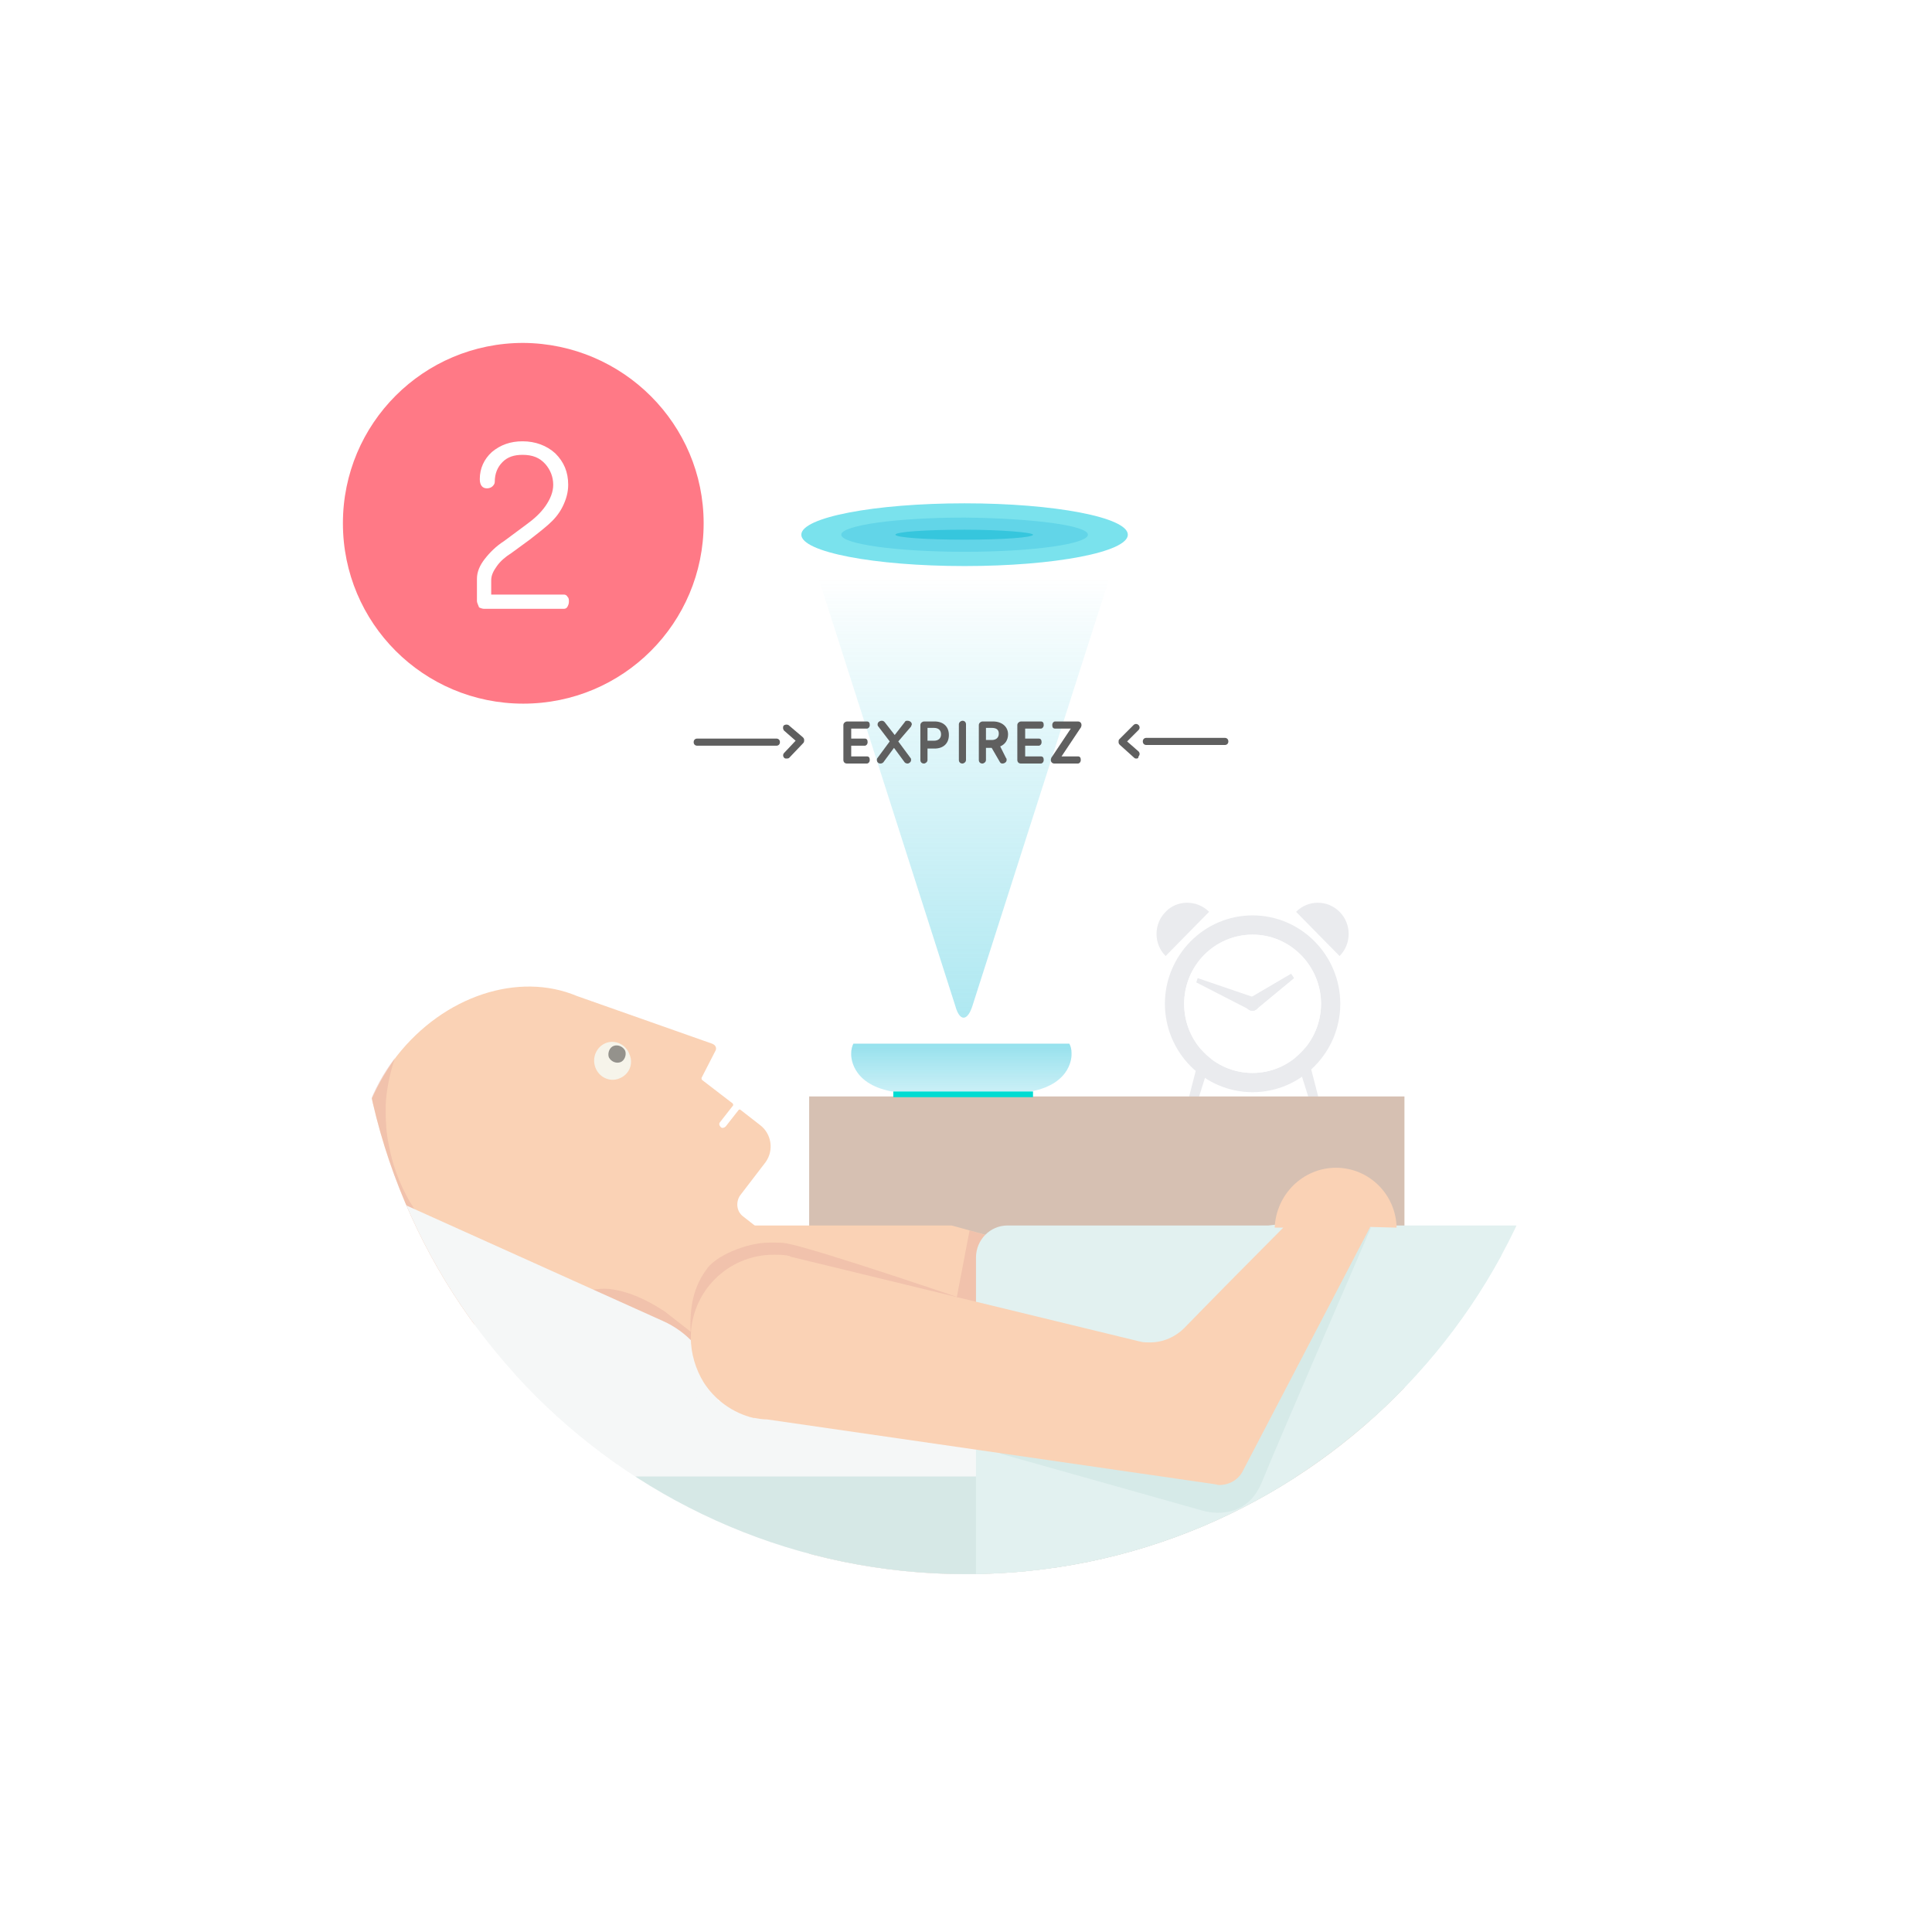 <?xml version="1.0" encoding="utf-8"?>
<!-- Generator: Adobe Illustrator 22.1.0, SVG Export Plug-In . SVG Version: 6.00 Build 0)  -->
<svg version="1.1" id="DE" xmlns="http://www.w3.org/2000/svg" xmlns:xlink="http://www.w3.org/1999/xlink" x="0px" y="0px"
	 viewBox="0 0 271 271" style="enable-background:new 0 0 271 271;" xml:space="preserve">
<style type="text/css">
	.st0{fill:#FFFFFF;}
	.st1{filter:url(#dropshadow);}
	.st2{fill:none;}
	.st3{opacity:0.2;fill:#36C6DD;enable-background:new    ;}
	.st4{opacity:0.4;fill:url(#dodow_3_);enable-background:new    ;}
	.st5{fill:#7AE2ED;}
	.st6{fill:#62D5E8;}
	.st7{fill:#36C6DD;}
	.st8{clip-path:url(#SVGID_2_);fill:#D6C0B2;}
	.st9{clip-path:url(#SVGID_4_);}
	.st10{fill:#FAD2B5;}
	.st11{fill:#F6F4EA;}
	.st12{opacity:0.4;enable-background:new    ;}
	.st13{opacity:0.4;fill:#E3AA9D;enable-background:new    ;}
	.st14{clip-path:url(#SVGID_6_);}
	.st15{fill:#F5F7F7;}
	.st16{fill:#D6E8E6;}
	.st17{fill:#E2F1F0;}
	.st18{clip-path:url(#SVGID_8_);fill:#E2F1F0;}
	.st19{fill:#D6EAE8;}
	.st20{fill:#00DCD2;}
	.st21{opacity:0.1;}
	.st22{fill:#293354;}
	.st23{fill:#F6F6F6;}
	.st24{fill:#4A5575;}
	.st25{display:none;}
	.st26{display:inline;}
	.st27{fill:#91D3E5;}
	.st28{opacity:0.4;fill:url(#SVGID_9_);enable-background:new    ;}
	.st29{fill:#5F5F5F;}
	.st30{fill:#FF7986;}
</style>
<filter  height="300%" id="dropshadow" width="300%">
	<feGaussianBlur  in="SourceAlpha" stdDeviation="10"></feGaussianBlur>
	<!--       stdDeviation is how much to blur       -->
	<feOffset  dx="0" dy="2" result="offsetblur"></feOffset>
	<!--       how much to offset       -->
	<feComponentTransfer>
		<feFuncA  slope="0.10" type="linear"></feFuncA>
		<!--       slope is the opacity of the shadow       -->
	</feComponentTransfer>
	<feMerge>
		<feMergeNode></feMergeNode>
		<!--       this contains the offset blurred image       -->
		<feMergeNode  in="SourceGraphic"></feMergeNode>
		<!--       this contains the element that the filter is applied to       -->
	</feMerge>
</filter>
<rect class="st0" width="271" height="271"/>
<g>
	<g>
		<g>
			<g>
				<g class="st1">
					<path class="st0" d="M135.5,219L135.5,219C89.4,219,52,181.6,52,135.5l0,0C52,89.4,89.4,52,135.5,52l0,0
						c46.1,0,83.5,37.4,83.5,83.5l0,0C219,181.6,181.6,219,135.5,219z"/>
				</g>
			</g>
			<path class="st0" d="M135.5,220.8L135.5,220.8c-47.1,0-85.4-38.2-85.4-85.4l0,0c0-47.1,38.2-85.4,85.4-85.4l0,0
				c47.1,0,85.4,38.2,85.4,85.4l0,0C220.9,182.6,182.6,220.8,135.5,220.8z"/>
		</g>
	</g>
	<path class="st2" d="M135.5,220.6L135.5,220.6c-47.1,0-85.3-38.2-85.3-85.3l0,0c0-47.1,38.2-85.3,85.3-85.3l0,0
		c47.1,0,85.3,38.2,85.3,85.3l0,0C220.8,182.3,182.6,220.6,135.5,220.6z"/>
	<path id="dodow_2_" class="st3" d="M150.3,147.9L150.3,147.9c0-0.1,0-0.1,0-0.2c0-0.5-0.1-0.9-0.3-1.3h-13.4h-3.5h-13.4
		c-0.2,0.4-0.3,0.9-0.3,1.3c0,0.1,0,0.1,0,0.2l0,0c0,0-0.2,4.1,5.7,5.2h19.5C150.5,152,150.3,147.9,150.3,147.9z"/>
	
		<linearGradient id="dodow_3_" gradientUnits="userSpaceOnUse" x1="134.85" y1="-102.455" x2="134.85" y2="-111.214" gradientTransform="matrix(1 0 0 -1 0 44)">
		<stop  offset="0" style="stop-color:#36C6DD"/>
		<stop  offset="0.81" style="stop-color:#36C6DD;stop-opacity:0.127"/>
		<stop  offset="0.902" style="stop-color:#36C6DD;stop-opacity:0"/>
	</linearGradient>
	<path id="dodow_1_" class="st4" d="M150.3,147.9L150.3,147.9c0-0.1,0-0.1,0-0.2c0-0.5-0.1-0.9-0.3-1.3h-13.4h-3.5h-13.4
		c-0.2,0.4-0.3,0.9-0.3,1.3c0,0.1,0,0.1,0,0.2l0,0c0,0-0.2,4.1,5.7,5.2h19.5C150.5,152,150.3,147.9,150.3,147.9z"/>
	<g>
		<ellipse class="st5" cx="135.3" cy="75" rx="22.9" ry="4.4"/>
		<path class="st6" d="M152.6,75c0,1.3-7.7,2.4-17.3,2.4S118,76.3,118,75s7.7-2.4,17.3-2.4C144.8,72.7,152.6,73.7,152.6,75z"/>
		<path class="st7" d="M144.9,75c0,0.4-4.3,0.7-9.6,0.7s-9.7-0.3-9.7-0.7s4.3-0.7,9.7-0.7C140.6,74.3,144.9,74.7,144.9,75z"/>
	</g>
	<g>
		<g>
			<g>
				<g id="table_de_nuit_1_">
					<g>
						<g>
							<g>
								<g>
									<defs>
										<path id="SVGID_1_" d="M135.5,220.8L135.5,220.8c-47.1,0-85.4-38.2-85.4-85.4l0,0c0-47.1,38.2-85.4,85.4-85.4l0,0
											c47.1,0,85.4,38.2,85.4,85.4l0,0C220.9,182.6,182.6,220.8,135.5,220.8z"/>
									</defs>
									<clipPath id="SVGID_2_">
										<use xlink:href="#SVGID_1_"  style="overflow:visible;"/>
									</clipPath>
									<rect x="113.5" y="153.8" class="st8" width="83.5" height="68.4"/>
								</g>
							</g>
						</g>
					</g>
				</g>
				<g>
					<g>
						<g>
							<g>
								<defs>
									<path id="SVGID_3_" d="M135.5,220.8L135.5,220.8c-47.1,0-85.4-38.2-85.4-85.4l0,0c0-47.1,38.2-85.4,85.4-85.4l0,0
										c47.1,0,85.4,38.2,85.4,85.4l0,0C220.9,182.6,182.6,220.8,135.5,220.8z"/>
								</defs>
								<clipPath id="SVGID_4_">
									<use xlink:href="#SVGID_3_"  style="overflow:visible;"/>
								</clipPath>
								<g id="Personnage_1_" class="st9">
									<g>
										<path class="st10" d="M108.8,174.2l-4.6-3.6c-0.9-0.7-1-2-0.4-2.9l3.6-4.7l0,0c1.2-1.7,0.8-4-0.8-5.2l-2.7-2.1
											c-0.1-0.1-0.2-0.1-0.3,0l-1.8,2.3c-0.2,0.2-0.5,0.3-0.7,0.1s-0.3-0.5-0.1-0.7l1.8-2.3c0.1-0.1,0-0.2,0-0.3l-4.3-3.3
											c-0.1-0.1-0.1-0.2-0.1-0.3l2-3.9c0.1-0.3,0-0.6-0.3-0.8c-0.1,0-0.1-0.1-0.2-0.1l-19-6.7l0,0c-8.1-3.4-18.6-0.1-25.3,8.5
											c-1.7,2.3-3,4.7-4,7.2c-0.9,2.2-1.3,4.6-1.5,6.9c0,0.3,0,0.6,0,0.8v0.1c0,0.2,0,0.4,0,0.6h1.5v7.8c1.4,3.9,4,7.5,7.5,10.2
											c0.5,0.4,0.9,0.7,1.4,1l0,0c0,0,7.8,5.7,18.5,4.4c0,0,3.4-0.6,8.9,3.1l5.3,4.2l0,0c0.5,0.4,1.3,0.3,1.7-0.2l14-18.2
											C109.4,175.4,109.3,174.7,108.8,174.2z"/>
										<g>
											<path class="st11" d="M86.8,151.3c-1.3,0.5-2.8-0.2-3.3-1.6c-0.5-1.4,0.2-2.9,1.5-3.4s2.8,0.2,3.3,1.6
												C88.9,149.3,88.2,150.8,86.8,151.3z"/>
											<path class="st12" d="M87,149c-0.6,0.2-1.3-0.1-1.6-0.7c-0.2-0.6,0.1-1.4,0.7-1.6c0.6-0.2,1.3,0.1,1.6,0.7
												C87.9,148,87.6,148.8,87,149z"/>
										</g>
									</g>
									<g>
										<polygon class="st10" points="105.8,171.9 133.5,171.9 155.6,178 191.9,189.6 178.4,207.6 100.9,207.1 										"/>
										<polygon class="st13" points="139.5,184.4 134.2,182 136,172.6 139.5,173.6 										"/>
									</g>
									<path class="st13" d="M98.8,188.3l-5.5-4.3c-5.7-3.8-9.2-3.2-9.2-3.2c-11.1,1.4-19.2-4.5-19.2-4.5l0,0
										c-0.5-0.3-1-0.7-1.5-1c-4.9-3.8-7.9-9.2-8.9-14.9c-0.3-1.4-0.4-2.9-0.4-4.4v-0.1c0-0.3,0-0.6,0-0.9
										c0.1-2.2,0.6-4.5,1.3-6.6c-1.7,2.2-2.9,4.5-3.8,6.9c-0.9,2.2-1.3,4.6-1.5,6.9c0,0.3,0,0.6,0,0.8v0.1c0,0.2,0,0.4,0,0.6h1.5
										v7.8c1.5,3.9,4,7.4,7.5,10.2c0.5,0.4,0.9,0.7,1.4,1l0,0c0,0,7.8,5.7,18.5,4.4c0,0,3.4-0.6,8.9,3.1l5.3,4.2l0,0
										c0.5,0.4,1.3,0.3,1.7-0.2l4.3-5.6C99.2,188.5,99,188.4,98.8,188.3z"/>
								</g>
							</g>
						</g>
					</g>
				</g>
				<g>
					<g>
						<g>
							<g>
								<defs>
									<path id="SVGID_5_" d="M135.5,220.8L135.5,220.8c-47.1,0-85.4-38.2-85.4-85.4l0,0c0-47.1,38.2-85.4,85.4-85.4l0,0
										c47.1,0,85.4,38.2,85.4,85.4l0,0C220.9,182.6,182.6,220.8,135.5,220.8z"/>
								</defs>
								<clipPath id="SVGID_6_">
									<use xlink:href="#SVGID_5_"  style="overflow:visible;"/>
								</clipPath>
								<g id="lit_1_" class="st14">
									<path class="st15" d="M93,185.3l-41.3-18.6v32.2l29.4,13.3c6.7,3,14.5,0,17.4-6.7l1.1-2.5C102.6,196.2,99.7,188.3,93,185.3
										z"/>
									<path class="st15" d="M137.1,201.3L51.7,190v31.5l5.3,0.7h90.1c0.1-0.4,0.2-0.9,0.3-1.3l0.6-2.9
										C149.7,210.4,144.8,202.8,137.1,201.3z"/>
									<rect x="51.7" y="207.1" class="st16" width="169.6" height="15.2"/>
									<path class="st17" d="M221.3,171.9h-80c-2.4,0-4.4,2-4.4,4.5v45.9h84.5v-50.4H221.3z"/>
								</g>
							</g>
						</g>
					</g>
				</g>
				<g id="Bras_à_faire_bouger_de_haut_en_bas_x2C__avec_point_de_pivot_au_niveau_de_l_x27_épaule_1_">
					<g>
						<g>
							<g>
								<g>
									<defs>
										<path id="SVGID_7_" d="M135.5,220.8L135.5,220.8c-47.1,0-85.4-38.2-85.4-85.4l0,0c0-47.1,38.2-85.4,85.4-85.4l0,0
											c47.1,0,85.4,38.2,85.4,85.4l0,0C220.9,182.6,182.6,220.8,135.5,220.8z"/>
									</defs>
									<clipPath id="SVGID_8_">
										<use xlink:href="#SVGID_7_"  style="overflow:visible;"/>
									</clipPath>
									<path class="st18" d="M221.3,181.3c-1.6-0.8-3.4-1.8-5.5-2.8c-22.6-11.5-41.2-6.6-50.3-3.5c-9,3-19.4,5.1-19.4,5.1l-0.9,4
										l42.7,15c0,0,17.5,1.8,33.4,2.4L221.3,181.3L221.3,181.3z"/>
								</g>
							</g>
						</g>
					</g>
					<path class="st19" d="M140.3,203.9l28.4,8c0,0,5.9,1.9,8.3-4c2.4-5.9,15.3-35.7,15.3-35.7H187l-19.9,27.3l-31.2-1.8
						L140.3,203.9z"/>
					<path class="st13" d="M120.6,183.6l24.6,6.5l-7.2-6.9c0,0-23.3-8-27.7-8.8c-0.6-0.1-1.1-0.1-1.6-0.1c-0.3,0-0.5,0-0.8,0
						c-3.2,0-7.7,1.9-8.9,3.9c-2,2.8-2.3,5.8-2.1,9.5L120.6,183.6z"/>
					<path id="bras_1_" class="st10" d="M195.9,172.2c-0.1-4.7-3.9-8.4-8.5-8.4s-8.4,3.7-8.6,8.4h1.2c-3.3,3.3-10.6,10.7-13.9,14.1
						c-1.2,1.2-2.9,2-4.8,2c-0.4,0-0.9,0-1.3-0.1l-49-11.9c-0.1,0-0.1,0-0.2-0.1l0,0l0,0c-0.7-0.2-1.5-0.2-2.3-0.2
						c-6.4,0-11.6,5.2-11.6,11.6c0,2.3,0.7,4.5,1.8,6.3c1.6,2.5,4.1,4.3,7,5l0,0h0.2c0.5,0.1,1.1,0.2,1.7,0.2l62.9,9.1h-0.1
						c0.2,0,0.4,0.1,0.6,0.1c1.5,0,2.8-0.8,3.4-2.1l17.8-34.1L195.9,172.2z"/>
				</g>
			</g>
		</g>
	</g>
	<rect x="125.3" y="153.1" class="st20" width="19.6" height="0.8"/>
	<g class="st21">
		<path class="st22" d="M188,140.8c0,6.8-5.5,12.4-12.3,12.4s-12.3-5.6-12.3-12.4s5.5-12.4,12.3-12.4C182.5,128.4,188,134,188,140.8
			z"/>
		<path class="st23" d="M185.3,140.8c0,5.3-4.3,9.7-9.6,9.7s-9.6-4.3-9.6-9.7s4.3-9.7,9.6-9.7S185.3,135.5,185.3,140.8z"/>
		<path class="st22" d="M163.5,127.9c-1.7,1.7-1.7,4.5,0,6.2l6.1-6.2C167.9,126.2,165.1,126.2,163.5,127.9z"/>
		<path class="st22" d="M187.9,127.9c1.7,1.7,1.7,4.5,0,6.2l-6.1-6.2C183.5,126.2,186.2,126.2,187.9,127.9z"/>
		<polygon class="st22" points="166.8,153.8 168.2,153.8 170.4,146.8 168.6,146.8 		"/>
		<polygon class="st22" points="184.9,153.8 183.5,153.8 181.3,146.8 183.1,146.8 		"/>
		<path class="st0" d="M185.3,140.8c0,5.3-4.3,9.7-9.6,9.7s-9.6-4.3-9.6-9.7c0-5.3,4.3-9.7,9.6-9.7S185.3,135.5,185.3,140.8z"/>
		<polygon class="st24" points="176.3,141.5 175.3,140 181.1,136.6 181.5,137.2 		"/>
		<path class="st24" d="M176.2,141.6c-0.4,0.3-1,0.2-1.2-0.2c-0.3-0.4-0.2-1,0.2-1.2c0.4-0.3,1-0.2,1.2,0.2
			C176.7,140.7,176.6,141.3,176.2,141.6z"/>
		<polygon class="st22" points="176.3,141.5 175.3,140 181.1,136.6 181.5,137.2 		"/>
		<path class="st24" d="M176.2,141.6c-0.4,0.3-1,0.2-1.2-0.2c-0.3-0.4-0.2-1,0.2-1.2c0.4-0.3,1-0.2,1.2,0.2
			C176.7,140.7,176.6,141.3,176.2,141.6z"/>
		<polygon class="st22" points="175.9,139.9 175.2,141.6 167.8,137.8 168,137.2 		"/>
		<path class="st22" d="M176,140c0.5,0.2,0.7,0.7,0.5,1.2s-0.7,0.7-1.2,0.5s-0.7-0.7-0.5-1.2S175.6,139.8,176,140z"/>
	</g>
	<g>
		<g class="st25">
			<g class="st26">
				<g>
					<path class="st27" d="M135.2,51.6C135.1,51.6,135.1,51.5,135.2,51.6l-0.1-4.3c0,0,0-0.1,0.1-0.1s0.1,0,0.1,0.1L135.2,51.6
						C135.3,51.5,135.2,51.6,135.2,51.6z"/>
				</g>
				<g>
					<g>
						<polygon class="st27" points="135.7,47.4 135.2,46.5 134.7,47.4 						"/>
					</g>
				</g>
			</g>
			<g class="st26">
				<g>
					<path class="st27" d="M135.2,97.1C135.1,97.1,135.1,97,135.2,97.1l-0.1-4.3c0,0,0-0.1,0.1-0.1s0.1,0,0.1,0.1L135.2,97.1
						C135.3,97,135.2,97.1,135.2,97.1z"/>
				</g>
				<g>
					<g>
						<polygon class="st27" points="134.7,96.8 135.2,97.7 135.7,96.8 						"/>
					</g>
				</g>
			</g>
		</g>
		<g class="st25">
			<g class="st26">
				<g>
					<path class="st27" d="M153.4,60.2C153.3,60.2,153.3,60.2,153.4,60.2c-0.1-0.1-0.1-0.1,0-0.2l3.8-2.5h0.1v0.1L153.4,60.2
						L153.4,60.2z"/>
				</g>
				<g>
					<g>
						<polygon class="st27" points="157.3,58.2 157.8,57.2 156.7,57.3 						"/>
					</g>
				</g>
			</g>
			<g class="st26">
				<g>
					<path class="st27" d="M113.2,86.7C113.2,86.7,113.2,86.6,113.2,86.7c-0.1-0.1-0.1-0.1,0-0.2L117,84h0.1v0.1L113.2,86.7
						C113.3,86.7,113.3,86.7,113.2,86.7z"/>
				</g>
				<g>
					<g>
						<polygon class="st27" points="113.1,86 112.6,87 113.7,86.9 						"/>
					</g>
				</g>
			</g>
		</g>
		<g class="st25">
			<g class="st26">
				<g>
					<path class="st27" d="M157.1,86.7L157.1,86.7l-3.8-2.5c0,0-0.1-0.1,0-0.1c0,0,0.1-0.1,0.1,0l3.8,2.5
						C157.2,86.5,157.2,86.6,157.1,86.7C157.2,86.7,157.2,86.7,157.1,86.7z"/>
				</g>
				<g>
					<g>
						<polygon class="st27" points="156.7,87 157.8,87 157.3,86 						"/>
					</g>
				</g>
			</g>
			<g class="st26">
				<g>
					<path class="st27" d="M117,60.2L117,60.2l-3.8-2.5c0,0-0.1-0.1,0-0.1c0,0,0.1-0.1,0.1,0L117,60C117.1,60.1,117.1,60.1,117,60.2
						C117.1,60.2,117,60.2,117,60.2z"/>
				</g>
				<g>
					<g>
						<polygon class="st27" points="113.7,57.3 112.6,57.2 113.1,58.2 						"/>
					</g>
				</g>
			</g>
		</g>
		
			<linearGradient id="SVGID_9_" gradientUnits="userSpaceOnUse" x1="135.1" y1="-98.75" x2="135.1" y2="-30.5" gradientTransform="matrix(1 0 0 -1 0 44)">
			<stop  offset="0" style="stop-color:#36C6DD"/>
			<stop  offset="0.81" style="stop-color:#36C6DD;stop-opacity:0.127"/>
			<stop  offset="0.902" style="stop-color:#36C6DD;stop-opacity:0"/>
		</linearGradient>
		<path class="st28" d="M136.4,141.1l21.1-65.9l-44.8-0.7l21.3,66.6C134.6,143.3,135.7,143.3,136.4,141.1z"/>
	</g>
	<g>
		<g>
			<g>
				<path class="st29" d="M159.4,106.4c-0.1,0-0.2,0-0.3-0.1l-2-1.8c-0.1-0.1-0.2-0.2-0.2-0.4s0-0.3,0.1-0.4l2-2
					c0.2-0.2,0.5-0.2,0.7,0s0.2,0.5,0,0.7l-1.6,1.6l1.6,1.4c0.2,0.2,0.2,0.5,0,0.7C159.7,106.4,159.5,106.4,159.4,106.4z"/>
			</g>
			<g>
				<path class="st29" d="M171.8,104.5h-11c-0.3,0-0.5-0.2-0.5-0.5s0.2-0.5,0.5-0.5h11c0.3,0,0.5,0.2,0.5,0.5
					S172.1,104.5,171.8,104.5z"/>
			</g>
		</g>
		<g>
			<g>
				<path class="st29" d="M108.9,104.6H97.8c-0.3,0-0.5-0.2-0.5-0.5s0.2-0.5,0.5-0.5h11.1c0.3,0,0.5,0.2,0.5,0.5
					S109.2,104.6,108.9,104.6z"/>
			</g>
			<g>
				<path class="st29" d="M110.3,106.4c-0.1,0-0.2,0-0.3-0.1c-0.2-0.2-0.2-0.5,0-0.7l1.6-1.7l-1.6-1.4c-0.2-0.2-0.2-0.5-0.1-0.7
					c0.2-0.2,0.5-0.2,0.7-0.1l2,1.7c0.1,0.1,0.2,0.2,0.2,0.4c0,0.1,0,0.3-0.1,0.4l-2,2.1C110.6,106.4,110.4,106.4,110.3,106.4z"/>
			</g>
		</g>
	</g>
	<g>
		<path class="st29" d="M121.6,106.1c0.3,0,0.4,0.2,0.4,0.5c0,0.3-0.2,0.5-0.4,0.5h-2.8c-0.3,0-0.5-0.2-0.5-0.5v-4.9
			c0-0.3,0.3-0.5,0.5-0.5h2.8c0.3,0,0.4,0.2,0.4,0.5c0,0.3-0.2,0.5-0.4,0.5h-2.2v1.4h1.9c0.3,0,0.4,0.2,0.4,0.5s-0.2,0.5-0.4,0.5
			h-1.9v1.5H121.6z"/>
		<path class="st29" d="M124,106.8c-0.1,0.2-0.3,0.3-0.5,0.3c-0.3,0-0.5-0.2-0.5-0.5c0-0.1,0-0.2,0.1-0.3l1.7-2.3l-1.6-2.1
			c-0.1-0.1-0.1-0.2-0.1-0.3c0-0.3,0.3-0.5,0.6-0.5c0.2,0,0.3,0.1,0.4,0.2l1.4,1.8l1.4-1.8c0.1-0.2,0.2-0.2,0.4-0.2
			c0.3,0,0.6,0.2,0.6,0.5c0,0.1-0.1,0.2-0.1,0.3L126,104l1.7,2.3c0.1,0.1,0.1,0.2,0.1,0.3c0,0.3-0.3,0.5-0.5,0.5
			c-0.2,0-0.4-0.1-0.5-0.3l-1.4-1.9L124,106.8z"/>
		<path class="st29" d="M130.1,106.6c0,0.3-0.3,0.5-0.5,0.5c-0.3,0-0.5-0.2-0.5-0.5v-4.9c0-0.3,0.3-0.5,0.5-0.5h1.5
			c1.2,0,2,0.7,2,1.9s-0.8,1.9-2,1.9h-1V106.6z M131,102.1h-0.9v1.8h0.9c0.6,0,1-0.3,1-0.9S131.6,102.1,131,102.1z"/>
		<path class="st29" d="M135.5,106.6c0,0.3-0.3,0.5-0.5,0.5c-0.3,0-0.5-0.2-0.5-0.5v-5c0-0.3,0.3-0.5,0.5-0.5c0.3,0,0.5,0.2,0.5,0.5
			V106.6z"/>
		<path class="st29" d="M141.1,106.3c0.1,0.1,0.1,0.2,0.1,0.3c0,0.3-0.3,0.5-0.6,0.5c-0.2,0-0.3-0.1-0.4-0.3l-1.1-1.9h-0.8v1.7
			c0,0.3-0.3,0.5-0.5,0.5c-0.3,0-0.5-0.2-0.5-0.5v-4.9c0-0.3,0.3-0.5,0.5-0.5h1.5c1.2,0,2.1,0.7,2.1,1.8c0,0.8-0.4,1.4-1.1,1.7
			L141.1,106.3z M139.1,102.1h-0.8v1.7h0.8c0.6,0,1-0.3,1-0.9S139.7,102.1,139.1,102.1z"/>
		<path class="st29" d="M146,106.1c0.3,0,0.4,0.2,0.4,0.5c0,0.3-0.2,0.5-0.4,0.5h-2.8c-0.3,0-0.5-0.2-0.5-0.5v-4.9
			c0-0.3,0.3-0.5,0.5-0.5h2.8c0.3,0,0.4,0.2,0.4,0.5c0,0.3-0.2,0.5-0.4,0.5h-2.2v1.4h1.9c0.3,0,0.4,0.2,0.4,0.5s-0.2,0.5-0.4,0.5
			h-1.9v1.5H146z"/>
		<path class="st29" d="M151.2,106.1c0.3,0,0.4,0.2,0.4,0.5c0,0.3-0.2,0.5-0.4,0.5h-3.3c-0.3,0-0.5-0.2-0.5-0.5
			c0-0.2,0.1-0.4,0.2-0.5l2.6-3.9H148c-0.3,0-0.4-0.2-0.4-0.5c0-0.3,0.2-0.5,0.4-0.5h3.2c0.3,0,0.5,0.2,0.5,0.5
			c0,0.2-0.1,0.4-0.2,0.5l-2.6,3.9H151.2z"/>
	</g>
</g>
<path class="st30" d="M98.7,73.4c0,14-11.3,25.3-25.3,25.3S48.1,87.4,48.1,73.4s11.3-25.3,25.3-25.3C87.4,48.2,98.7,59.5,98.7,73.4"
	/>
<g>
	<path class="st0" d="M66.9,84.3v-3.1c0-1,0.4-1.9,1.1-2.8s1.6-1.8,2.7-2.5l3.1-2.3c1.1-0.8,2-1.6,2.7-2.6s1.1-2,1.1-3
		c0-1.1-0.4-2.1-1.1-2.9c-0.8-0.9-1.8-1.3-3.2-1.3c-1.2,0-2.1,0.3-2.8,1s-1.1,1.6-1.1,2.8c0,0.2-0.1,0.4-0.3,0.6
		c-0.2,0.2-0.5,0.3-0.8,0.3c-0.6,0-1-0.4-1-1.3c0-1.5,0.6-2.8,1.7-3.8c1.2-1,2.6-1.5,4.3-1.5c1.8,0,3.4,0.6,4.6,1.7
		c1.2,1.2,1.8,2.6,1.8,4.4c0,1.1-0.3,2.1-0.8,3.1s-1.2,1.8-2,2.5s-1.7,1.4-2.6,2.1l-2.6,1.9c-0.8,0.5-1.5,1.1-2,1.8
		c-0.5,0.7-0.8,1.3-0.8,2v2h10.2c0.2,0,0.4,0.1,0.5,0.3c0.2,0.2,0.2,0.4,0.2,0.7s-0.1,0.5-0.2,0.7s-0.3,0.3-0.5,0.3H67.9
		c-0.2,0-0.5-0.1-0.7-0.2C67,84.7,66.9,84.5,66.9,84.3z"/>
</g>
</svg>
